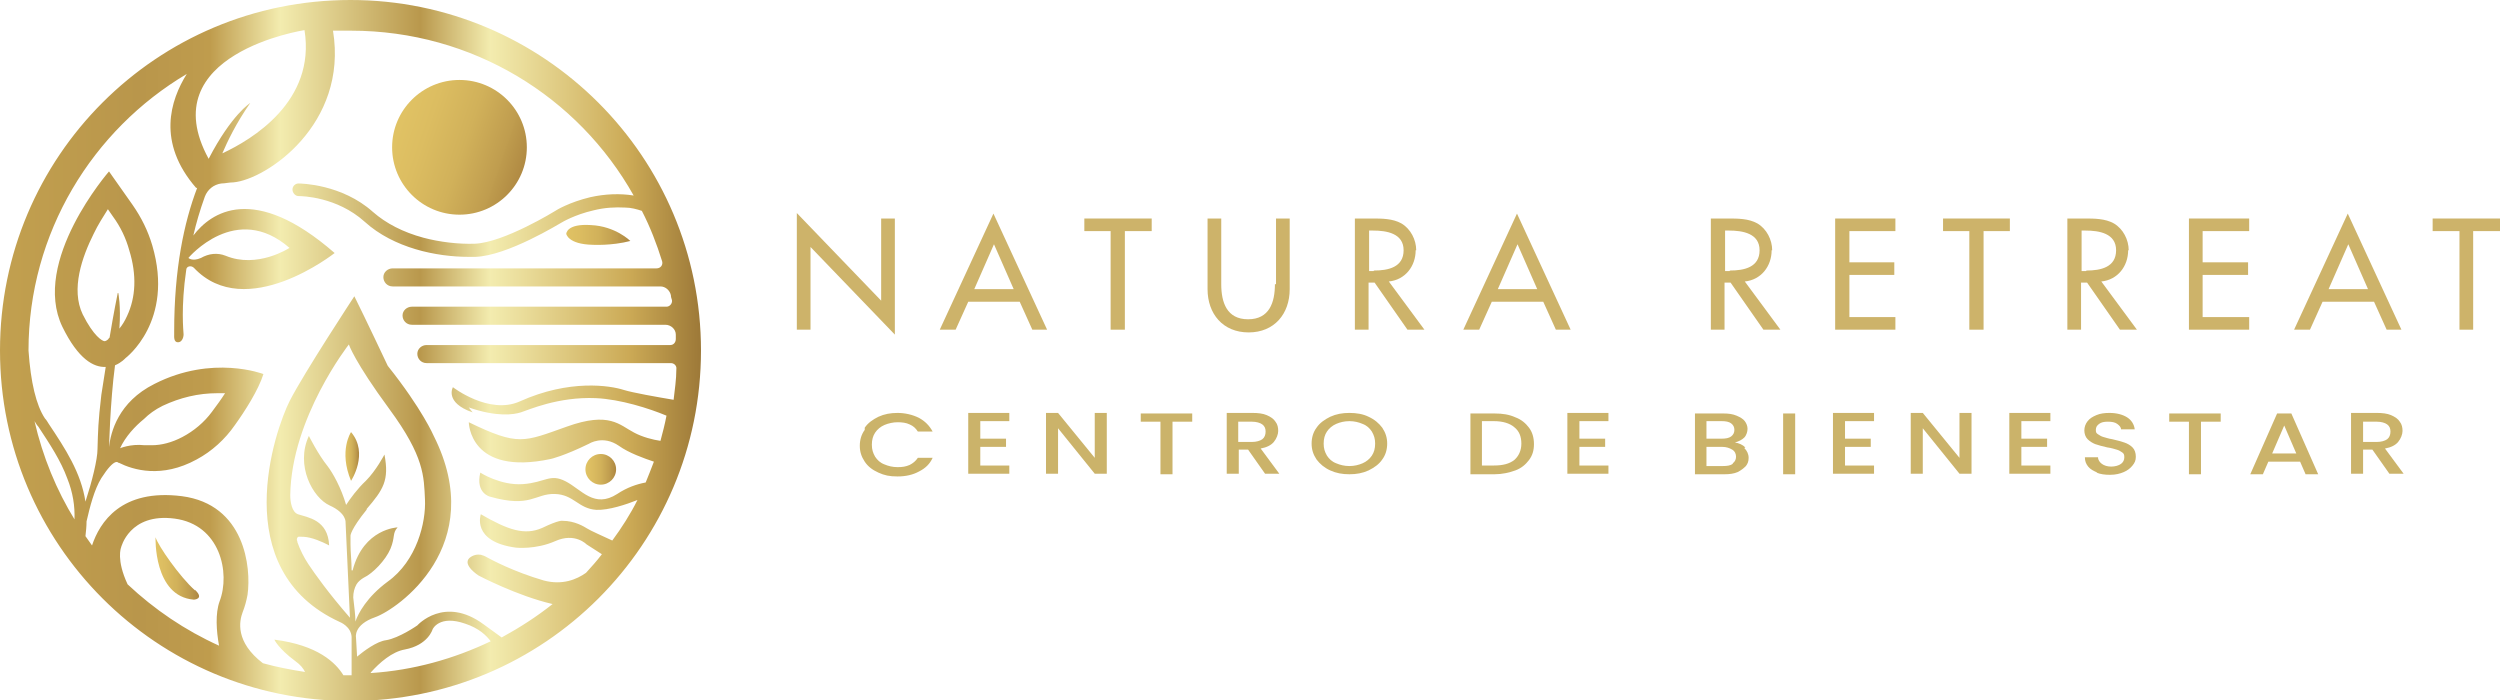 <svg xmlns="http://www.w3.org/2000/svg" xmlns:xlink="http://www.w3.org/1999/xlink" id="Capa_1" viewBox="0 0 456.5 127.9"><defs><style>      .st0 {        fill: url(#Degradado_sin_nombre_6);      }      .st1 {        fill: url(#Degradado_sin_nombre_5);      }      .st2 {        fill: #cbb36a;      }      .st3 {        fill: url(#Degradado_sin_nombre_4);      }      .st4 {        fill: url(#Degradado_sin_nombre_2);      }      .st5 {        fill: url(#Degradado_sin_nombre_3);      }      .st6 {        fill: url(#Degradado_sin_nombre);      }      .st7 {        fill: #cdb36a;      }    </style><linearGradient id="Degradado_sin_nombre" data-name="Degradado sin nombre" x1="0" y1="66" x2="127.9" y2="66" gradientTransform="translate(0 130) scale(1 -1)" gradientUnits="userSpaceOnUse"><stop offset="0" stop-color="#d2ad55"></stop><stop offset="0" stop-color="#c2a04f"></stop><stop offset=".2" stop-color="#b9964b"></stop><stop offset=".3" stop-color="#bf9c4d"></stop><stop offset=".4" stop-color="#f3ecaf"></stop><stop offset=".6" stop-color="#b9984c"></stop><stop offset=".7" stop-color="#f3ecaf"></stop><stop offset=".9" stop-color="#cba955"></stop><stop offset="1" stop-color="#9d7938"></stop></linearGradient><linearGradient id="Degradado_sin_nombre_2" data-name="Degradado sin nombre 2" x1="107" y1="44.3" x2="112.5" y2="44.3" gradientTransform="translate(0 130) scale(1 -1)" gradientUnits="userSpaceOnUse"><stop offset="0" stop-color="#e0c264"></stop><stop offset=".2" stop-color="#dcbd61"></stop><stop offset=".5" stop-color="#d1b15a"></stop><stop offset=".8" stop-color="#bf9c4e"></stop><stop offset=".8" stop-color="#be9b4d"></stop><stop offset="1" stop-color="#ae8741"></stop></linearGradient><linearGradient id="Degradado_sin_nombre_3" data-name="Degradado sin nombre 3" x1="72.9" y1="106.9" x2="96.2" y2="98.9" gradientTransform="translate(0 130) scale(1 -1)" gradientUnits="userSpaceOnUse"><stop offset="0" stop-color="#e0c264"></stop><stop offset=".2" stop-color="#dcbd61"></stop><stop offset=".5" stop-color="#d1b15a"></stop><stop offset=".8" stop-color="#bf9c4e"></stop><stop offset=".8" stop-color="#be9b4d"></stop><stop offset="1" stop-color="#ae8741"></stop></linearGradient><linearGradient id="Degradado_sin_nombre_4" data-name="Degradado sin nombre 4" x1="28.4" y1="26.1" x2="36.3" y2="26.1" gradientTransform="translate(0 130) scale(1 -1)" gradientUnits="userSpaceOnUse"><stop offset="0" stop-color="#e0c264"></stop><stop offset=".2" stop-color="#dcbd61"></stop><stop offset=".5" stop-color="#d1b15a"></stop><stop offset=".8" stop-color="#bf9c4e"></stop><stop offset=".8" stop-color="#be9b4d"></stop><stop offset="1" stop-color="#ae8741"></stop></linearGradient><linearGradient id="Degradado_sin_nombre_5" data-name="Degradado sin nombre 5" x1="103.4" y1="87.2" x2="115.1" y2="87.2" gradientTransform="translate(0 130) scale(1 -1)" gradientUnits="userSpaceOnUse"><stop offset="0" stop-color="#e0c264"></stop><stop offset=".2" stop-color="#dcbd61"></stop><stop offset=".5" stop-color="#d1b15a"></stop><stop offset=".8" stop-color="#bf9c4e"></stop><stop offset=".8" stop-color="#be9b4d"></stop><stop offset="1" stop-color="#ae8741"></stop></linearGradient><linearGradient id="Degradado_sin_nombre_6" data-name="Degradado sin nombre 6" x1="63" y1="46.6" x2="65.5" y2="46.6" gradientTransform="translate(0 130) scale(1 -1)" gradientUnits="userSpaceOnUse"><stop offset="0" stop-color="#e0c264"></stop><stop offset=".2" stop-color="#dcbd61"></stop><stop offset=".5" stop-color="#d1b15a"></stop><stop offset=".8" stop-color="#bf9c4e"></stop><stop offset=".8" stop-color="#be9b4d"></stop><stop offset="1" stop-color="#ae8741"></stop></linearGradient></defs><g><path class="st2" d="M157.9,78.1c.6-.9,1.5-1.5,2.5-2,1.1-.5,2.2-.7,3.5-.7s2.7.3,3.9.9c1.1.6,1.9,1.4,2.5,2.5h-2.7c-.4-.6-.8-1-1.5-1.3-.6-.3-1.4-.4-2.2-.4s-1.7.2-2.4.5c-.7.3-1.3.8-1.7,1.4-.4.6-.6,1.3-.6,2.2s.2,1.5.6,2.2c.4.6.9,1.1,1.7,1.4.7.3,1.5.5,2.4.5s1.5-.1,2.2-.4c.6-.3,1.1-.7,1.5-1.3h2.7c-.5,1.1-1.3,1.9-2.5,2.5-1.1.6-2.4.9-3.9.9s-2.4-.2-3.5-.7c-1.1-.5-1.9-1.1-2.5-2-.6-.9-.9-1.8-.9-2.9s.3-2.1.9-2.9Z"></path><path class="st2" d="M179,76.9v3.2h4.7v1.5h-4.7v3.4h5.3v1.5h-7.5v-11.1h7.5v1.5s-5.3,0-5.3,0Z"></path><path class="st2" d="M202.1,86.5h-2.2l-6.7-8.3v8.3h-2.2v-11.1h2.2l6.7,8.2v-8.2h2.2v11.1Z"></path><path class="st2" d="M217.7,75.5v1.5h-3.6v9.6h-2.2v-9.6h-3.6v-1.5h9.5Z"></path><path class="st2" d="M231,86.5l-3.1-4.4h-1.7v4.4h-2.2v-11.1h4.7c1,0,1.9.1,2.6.4.7.3,1.3.7,1.6,1.2.4.5.5,1.1.5,1.7s-.3,1.4-.8,2-1.3,1-2.4,1.2l3.4,4.6h-2.7ZM226.1,80.7h2.5c.8,0,1.5-.2,1.9-.5.4-.3.6-.8.6-1.4s-.2-1-.6-1.3c-.4-.3-1.1-.5-1.9-.5h-2.5v3.7h0Z"></path><path class="st2" d="M242.9,85.9c-1.1-.5-1.9-1.2-2.5-2-.6-.9-.9-1.8-.9-2.9s.3-2.1.9-2.9c.6-.9,1.5-1.5,2.5-2,1.1-.5,2.2-.7,3.5-.7s2.5.2,3.5.7c1.1.5,1.9,1.2,2.5,2,.6.9.9,1.8.9,2.9s-.3,2.1-.9,2.9c-.6.9-1.5,1.5-2.5,2-1.1.5-2.2.7-3.5.7s-2.4-.2-3.5-.7ZM248.8,84.6c.7-.3,1.3-.8,1.7-1.4.4-.6.6-1.3.6-2.2s-.2-1.5-.6-2.2c-.4-.6-.9-1.1-1.7-1.4-.7-.3-1.5-.5-2.4-.5s-1.7.2-2.4.5c-.7.3-1.3.8-1.7,1.4-.4.6-.6,1.3-.6,2.2s.2,1.5.6,2.2c.4.6.9,1.1,1.7,1.4.7.3,1.5.5,2.4.5s1.7-.2,2.4-.5Z"></path><path class="st2" d="M276.7,76.2c1.1.4,1.9,1.1,2.5,1.9.6.8.9,1.8.9,3s-.3,2.1-.9,2.9c-.6.8-1.4,1.5-2.5,1.9-1.1.4-2.4.7-3.8.7h-4.4v-11.1h4.4c1.5,0,2.7.2,3.8.7h0ZM276.5,84c.8-.7,1.3-1.7,1.3-3s-.4-2.3-1.3-3c-.8-.7-2.1-1.1-3.7-1.1h-2.2v8.1h2.2c1.6,0,2.8-.3,3.7-1Z"></path><path class="st2" d="M288.4,76.9v3.2h4.7v1.5h-4.7v3.4h5.3v1.5h-7.5v-11.1h7.5v1.5s-5.3,0-5.3,0Z"></path><path class="st2" d="M318.5,81.8c.5.5.8,1.1.8,1.8s-.2,1.1-.5,1.5c-.4.4-.9.8-1.5,1.1-.7.3-1.5.4-2.4.4h-5.4v-11.1h5.2c.9,0,1.7.1,2.4.4.7.3,1.2.6,1.5,1,.3.4.5.9.5,1.4s-.2,1.2-.6,1.6c-.4.4-1,.7-1.7.9.7.1,1.4.4,1.9.9h0ZM311.6,80.1h2.8c.7,0,1.3-.1,1.7-.4.4-.3.6-.7.6-1.2s-.2-.9-.6-1.2c-.4-.3-1-.4-1.7-.4h-2.8v3.2ZM316.4,84.6c.4-.3.6-.7.6-1.2s-.2-1-.7-1.3c-.5-.3-1.1-.5-1.8-.5h-2.9v3.5h3c.8,0,1.4-.1,1.8-.4Z"></path><path class="st2" d="M327.8,75.5v11.1h-2.2v-11.1h2.2Z"></path><path class="st2" d="M336.9,76.9v3.2h4.7v1.5h-4.7v3.4h5.3v1.5h-7.5v-11.1h7.5v1.5s-5.3,0-5.3,0Z"></path><path class="st2" d="M360,86.5h-2.2l-6.7-8.3v8.3h-2.2v-11.1h2.2l6.7,8.2v-8.2h2.2v11.1Z"></path><path class="st2" d="M369.1,76.9v3.2h4.7v1.5h-4.7v3.4h5.3v1.5h-7.5v-11.1h7.5v1.5s-5.3,0-5.3,0Z"></path><path class="st2" d="M383,86.3c-.7-.3-1.3-.6-1.7-1.1-.4-.5-.6-1-.6-1.7h2.4c0,.5.3.9.7,1.2.4.3,1,.5,1.7.5s1.4-.2,1.8-.5c.4-.3.6-.7.6-1.2s-.1-.7-.4-.9c-.3-.2-.6-.4-1-.5s-.9-.3-1.7-.4c-.9-.2-1.6-.4-2.2-.6-.5-.2-1-.5-1.4-.9-.4-.4-.6-1-.6-1.6s.2-1.2.6-1.7c.4-.5.9-.8,1.6-1.1.7-.3,1.5-.4,2.4-.4,1.3,0,2.4.3,3.2.8.8.5,1.3,1.3,1.4,2.2h-2.5c0-.4-.3-.7-.7-1-.4-.3-1-.4-1.7-.4s-1.2.1-1.6.4c-.4.3-.6.6-.6,1.1s.1.6.4.8.6.4,1,.5c.4.1.9.3,1.6.4.9.2,1.6.4,2.2.6.6.2,1.1.5,1.5.9.4.4.6,1,.6,1.7s-.2,1.1-.6,1.6c-.4.5-.9.9-1.6,1.2-.7.3-1.5.5-2.5.5s-1.7-.1-2.5-.4h0Z"></path><path class="st2" d="M405.5,75.5v1.5h-3.6v9.6h-2.2v-9.6h-3.6v-1.5h9.5Z"></path><path class="st2" d="M419.9,84.3h-5.7l-1,2.3h-2.3l4.9-11.1h2.6l4.9,11.1h-2.3l-1-2.3h0ZM419.3,82.8l-2.2-5.1-2.2,5.1h4.4Z"></path><path class="st2" d="M436.3,86.5l-3.1-4.4h-1.7v4.4h-2.2v-11.1h4.7c1,0,1.9.1,2.6.4.7.3,1.3.7,1.6,1.2.4.5.5,1.1.5,1.7s-.3,1.4-.8,2-1.3,1-2.4,1.2l3.4,4.6h-2.7ZM431.5,80.7h2.5c.8,0,1.5-.2,1.9-.5.4-.3.6-.8.6-1.4s-.2-1-.6-1.3c-.4-.3-1.1-.5-1.9-.5h-2.5v3.7h0Z"></path></g><g><polygon class="st7" points="160.9 54.9 145.5 38.9 145.5 60.2 148 60.2 148 45.1 163.4 61.1 163.4 39.9 160.9 39.9 160.9 54.9"></polygon><path class="st7" d="M171.8,60.2h2.7l2.3-5.1h9.4l2.3,5.1h2.7l-9.8-21.2-9.8,21.2ZM177.9,52.8l3.6-8.2,3.6,8.2s-7.3,0-7.3,0Z"></path><polygon class="st7" points="198 42.2 202.8 42.2 202.8 60.2 205.4 60.2 205.4 42.2 210.3 42.2 210.3 39.9 198 39.9 198 42.2"></polygon><path class="st7" d="M232.8,51.9c0,3.3-1,6.4-4.9,6.4s-4.9-3.1-4.9-6.4v-12h-2.5v12.9c0,4.5,2.8,7.9,7.5,7.9s7.5-3.4,7.5-7.9v-12.9h-2.5v12h0Z"></path><path class="st7" d="M258.6,45.7c0-1.9-1-3.9-2.7-4.9-1.6-.9-3.6-.9-5.4-.9h-3.1v20.3h2.5v-8.6h1.1l6,8.6h3.1l-6.5-8.8c3-.3,4.9-2.8,4.9-5.7h0ZM250.8,49.5h-.8v-7.4h.7c2.5,0,5.6.5,5.6,3.6s-2.8,3.7-5.4,3.7h0Z"></path><path class="st7" d="M267.4,60.2h2.7l2.3-5.1h9.4l2.3,5.1h2.7l-9.8-21.2-9.8,21.2ZM273.5,52.8l3.6-8.2,3.6,8.2s-7.3,0-7.3,0Z"></path><path class="st7" d="M323.6,45.7c0-1.9-1-3.9-2.7-4.9-1.6-.9-3.6-.9-5.4-.9h-3.1v20.3h2.5v-8.6h1.1l6,8.6h3.1l-6.5-8.8c3-.3,4.9-2.8,4.9-5.7h0ZM315.8,49.5h-.8v-7.4h.7c2.5,0,5.6.5,5.6,3.6s-2.8,3.7-5.4,3.7h0Z"></path><polygon class="st7" points="335.1 60.2 346.1 60.2 346.1 57.9 337.7 57.9 337.7 50.2 345.9 50.2 345.9 47.9 337.7 47.9 337.7 42.2 346.1 42.2 346.1 39.9 335.1 39.9 335.1 60.2"></polygon><polygon class="st7" points="354.8 42.2 359.6 42.2 359.6 60.2 362.2 60.2 362.2 42.2 367 42.2 367 39.9 354.8 39.9 354.8 42.2"></polygon><path class="st7" d="M388.7,45.7c0-1.9-1-3.9-2.7-4.9-1.6-.9-3.6-.9-5.4-.9h-3.1v20.3h2.5v-8.6h1.1l6,8.6h3.1l-6.5-8.8c3-.3,4.9-2.8,4.9-5.7h0ZM380.9,49.5h-.8v-7.4h.7c2.5,0,5.6.5,5.6,3.6s-2.8,3.7-5.4,3.7h0Z"></path><polygon class="st7" points="399.7 60.2 410.7 60.2 410.7 57.9 402.2 57.9 402.2 50.2 410.5 50.2 410.5 47.9 402.2 47.9 402.2 42.2 410.7 42.2 410.7 39.9 399.7 39.9 399.7 60.2"></polygon><path class="st7" d="M419.1,60.2h2.7l2.3-5.1h9.4l2.3,5.1h2.7l-9.8-21.2-9.8,21.2ZM425.2,52.8l3.6-8.2,3.6,8.2s-7.3,0-7.3,0Z"></path><polygon class="st7" points="444.2 39.9 444.2 42.2 449.1 42.2 449.1 60.2 451.6 60.2 451.6 42.2 456.5 42.2 456.5 39.9 444.2 39.9"></polygon></g><g><path class="st6" d="M64,0C28.6,0,0,28.6,0,64s28.6,64,64,64,64-28.6,64-64S99.3,0,64,0ZM55.6,5.5c2.1,13-9.6,20-15,22.5.9-2.1,2.5-5.5,5.1-9.2,0,0-3.4,2.1-7.6,10.2C27.6,9.8,55.6,5.5,55.6,5.5ZM13.7,95c-3.4-5.5-5.9-11.6-7.4-18.1,0,0,0,0,0,0,.2.3.4.7.7,1,2.1,3.2,4.1,6.2,5.3,9.5,1,2.5,1.4,5,1.3,7.5h0ZM40.1,109.8c-.8,2.2-.6,5.4-.1,8.1-6.2-2.8-11.8-6.6-16.7-11.2-2.1-4.5-1.2-6.7-1.2-6.7,0,0,1.5-6.4,9.8-5.3s10.2,9.9,8.2,15.1h0ZM66.9,93c3.1-3.6,4.2-5.3,3.3-10,0,0-1.5,2.9-3.4,4.8-1.5,1.4-2.9,3.3-3.6,4.4-.9-3.1-2.4-5.8-3.4-7.1-1.7-2.1-3.4-5.5-3.4-5.5-2.5,5.4.7,11.3,3.8,12.7s2.9,3.1,2.9,3.1l.8,17.4c-4-4.6-6.4-8-7.6-9.8-.8-1.2-1.5-2.6-2-4,0-.1,0-.2-.1-.4,0-.3.1-.6.4-.6.5,0,1.2,0,2,.2,1.7.4,3.5,1.4,3.5,1.4-.2-4.7-3.9-5.1-5.7-5.7-1.1-.4-1.4-2.2-1.4-3.5.2-14.1,10.7-27.5,10.7-27.5,0,0,1,3.1,7.4,11.8,6.4,8.7,6.3,12.3,6.5,16.5s-1.5,11.2-6.8,15c-3.8,2.8-5.4,5.8-5.9,7.3,0-1.1-.2-2.6-.4-4.4,0-.9.2-1.7.6-2.4.3-.5.8-.9,1.3-1.2,1.7-.8,4-3.2,4.9-5.3.9-2.2.3-2.8,1.3-3.9,0,0-6.2.2-8.2,7.8,0,.1-.2.1-.2,0,0-1.6-.2-3.2-.2-4.7,0-.5,0-1.1,0-1.6h0s0-1.1,3-4.8h0ZM67.7,122.8c1.6-1.8,3.9-3.8,6.2-4.2,4.3-.8,5.1-3.7,5.1-3.7,0,0,1.2-2.7,6-1,2.4.8,3.8,2.1,4.6,3.2-6.7,3.2-14.1,5.3-21.9,5.8ZM85.6,74.4c5.2,1.8,8.2,1.3,9.5.9,1.3-.4,6.8-2.9,13.7-2.6,4.5.2,9.8,1.9,12.9,3.2-.3,1.6-.7,3.1-1.1,4.6-1.4-.2-3.3-.7-4.8-1.5-2.7-1.4-4.5-3.9-12.3-1.1-7.9,2.8-8.8,3.6-17.9-.8,0,0,.1,9.9,15,6.7,0,0,2.3-.5,7-2.8,0,0,2.5-1.6,5.4.4,1.8,1.3,4.6,2.3,6.4,2.9-.5,1.3-1,2.6-1.5,3.8-1.6.3-3.4.9-5.2,2.1-4.2,2.7-6.5-.8-9.4-2.3-2.9-1.5-3.7.2-7.8.5s-7.8-2.1-7.8-2.1c-.9,3.8,1.8,4.4,1.8,4.4,7.4,2.1,8.2-.6,11.8-.5,3.5.1,4.3,2.7,7.6,2.9,2.2.1,5.5-1,7.5-1.8-1.3,2.6-2.9,5.1-4.6,7.4-1.7-.8-4-1.8-4.6-2.2-.5-.3-2.2-1.4-4.5-1.4,0,0-.6-.2-3.7,1.3-3.2,1.4-6.2.4-11.2-2.5,0,0-1.8,5,6.4,6.1,0,0,3.6.4,7.2-1.2s5.7.6,5.7.6l2.8,1.8c-.9,1.2-1.9,2.3-2.9,3.4-1.7,1.2-4.3,2.3-7.7,1.4-5.5-1.6-9.6-3.8-10.5-4.3-.3-.2-.7-.3-1-.4-.6-.1-1.4,0-2.1.6-1.3,1.3,1.7,3.2,1.7,3.2,0,0,7,3.7,13.5,5.2-2.9,2.3-6,4.3-9.3,6.1-.8-.6-1.9-1.4-3.3-2.4-7.2-5.3-12.1.2-12.1.2,0,0-3.3,2.3-5.7,2.7-1.7.2-4.1,2-5.3,3l-.2-3.5s-.5-2.3,3.5-3.7,20.8-13,10.7-33.1c0,0-2.1-4.9-8.4-12.8,0,0-4.2-8.9-6.1-12.7,0,0-9.2,14-11.8,19.1-2.6,5.1-11.7,30.9,9.2,40.4,0,0,2,.8,2.1,2.7v7h0c-.5,0-1,0-1.5,0-1.4-2.3-4.7-5.5-12.6-6.5,0,0,.7,1.6,3.8,3.9,1,.7,1.5,1.4,1.8,2-2.6-.4-5.2-.9-7.7-1.6-5.1-3.9-4.3-7.7-3.7-9.3.4-1,.7-2.1.9-3.2.7-5-.5-16.5-12-18-11.1-1.4-15,4.8-16.4,9-.4-.6-.8-1.1-1.2-1.7.1-.9.2-1.8.2-2.7.6-2.6,1.4-5.8,2.7-7.9,2.5-3.9,3.1-2.8,3.1-2.8h.1c2.6,1.3,7.8,2.9,14.2-.6,2.8-1.5,5.2-3.7,7-6.3,1.8-2.5,4.3-6.4,5.2-9.3,0,0-9.3-3.6-19.9,1.8-6.6,3.3-8,8.8-8.3,11.6v.3c0,0,.2-8.6,1.1-15.3,1.2-.5,1.9-1.3,1.9-1.3,0,0,9-6.7,4.9-20.6-.8-2.7-2-5.1-3.6-7.4l-4.3-6.1s-14.3,16.4-8.5,28.4c2.9,5.9,5.7,7.4,7.9,7.3-.3,2-.6,3.8-.8,5.1-.6,5.1-.6,6.6-.7,9.9,0,1.9-1,5.9-2.2,9.6-.8-5.3-3.7-9.7-6.7-14.2-.2-.3-.4-.7-.7-1-1.6-2.4-2.6-6.6-3-12.4,0-21.5,11.7-40.3,28.9-50.5-3,4.8-5.5,12.5,1.7,20.8,0,0,0,0,.2,0-2.4,6.3-4.2,14.8-4.2,26.2v.5c0,.5-.1,1.5.7,1.5s1.1-1.1,1-1.7c0-.3-.5-4.7.5-11.5,0-.7.9-.9,1.4-.4,9.5,10.1,25.7-2.7,25.7-2.7-14.8-12.9-22.6-7.4-25.8-3.2.5-2.2,1.2-4.6,2.1-7.1.5-1.3,1.6-2.2,3-2.4.7,0,1.4-.2,2.2-.2,6-.5,21-10.6,18.2-27.7,1.1,0,2.2,0,3.3,0,22.2,0,41.5,12.1,51.6,30.1-2.5-.4-5.2-.3-7.9.3-3.8.9-6.3,2.4-6.4,2.5,0,0-9.4,5.8-14.7,6-3,.1-6.4-.3-9.4-1.1-3.7-1-6.8-2.6-9.2-4.7-5.7-5.1-13.2-5.2-13.6-5.2h0c-.6,0-1.1.5-1.1,1.1s.5,1.2,1.1,1.2,7,.1,12.1,4.7c5.3,4.8,13.1,6.4,19,6.4s.8,0,1.2,0c5.9-.2,15.4-6.1,15.8-6.3,0,0,2.3-1.4,5.8-2.2,2-.5,3.9-.6,5.8-.5,1,0,2.1.3,3,.6,1.5,2.9,2.7,6,3.7,9.2.2.7-.3,1.3-1,1.3h-48.2c-.9,0-1.7.7-1.7,1.6,0,.9.7,1.7,1.7,1.7h48.9c.9,0,1.7.7,1.9,1.6,0,.3.1.6.2.9.1.6-.4,1.2-1,1.2h-46.5c-.9,0-1.7.7-1.7,1.6,0,.9.7,1.7,1.7,1.7h46.3c1,0,1.9.8,1.9,1.8,0,.3,0,.5,0,.8,0,.6-.4,1.1-1,1.1h-44.5c-.9,0-1.7.7-1.7,1.6,0,.9.7,1.7,1.7,1.7h44.6c.6,0,1.1.5,1,1.1,0,1.9-.3,3.8-.5,5.6-3-.5-7.5-1.3-9.1-1.8-2.5-.8-9.9-2-19,2.1-5.6,2.5-12.2-2.6-12.2-2.6,0,0-1.6,2.8,3.6,4.6h0ZM21.5,53.5s-.8,3.9-1.5,8.2h-.1c0,.1-.2.3-.2.3-.1.1-.4.3-.6.3-.4,0-2-.9-4-4.9-2.2-4.6-.1-10.5,2-14.7.8-1.7,1.8-3.2,2.6-4.5l.9,1.3c1.4,1.9,2.4,4,3,6.2,1.4,4.5,1.2,8.6-.4,12-.4.9-.9,1.7-1.4,2.3.3-4.2-.2-6.5-.2-6.5h0ZM21.9,81.9c1-2.2,2.8-4.1,4.4-5.4.9-.9,2-1.7,3.4-2.4,3.2-1.5,6.5-2.3,10-2.3s1,0,1.4,0c-.7,1.1-1.5,2.2-2.4,3.4-1.4,1.9-3.3,3.5-5.4,4.6-1.9,1-3.8,1.5-5.6,1.5h0c-.4,0-.9,0-1.3,0h0c-2.6-.3-4.6.6-4.6.6h0ZM52.8,45.3s-5.8,3.8-11.6,1.4c-1.5-.6-3.1-.4-4.5.4,0,0,0,0,0,0-1.6.7-2.3,0-2.3,0,0,0,8.7-10.4,18.5-1.8h0Z"></path><circle class="st4" cx="109.7" cy="85.7" r="2.8"></circle><circle class="st5" cx="83.9" cy="26.9" r="12.3"></circle><path class="st3" d="M35.6,107.8c-2.8-2.5-6.7-8.1-7.2-9.7,0,0-.4,10.8,7,11.4,0,0,2-.1.2-1.8Z"></path><path class="st1" d="M108.2,44.7s3.5.2,6.9-.7c0,0-2.7-2.7-7.2-2.9-4.5-.3-4.5,1.6-4.5,1.6,0,0,.3,1.9,4.8,2Z"></path><path class="st0" d="M64.1,87.8s3.3-5,0-8.9c0,0-2.3,3.4,0,8.9Z"></path></g></svg>